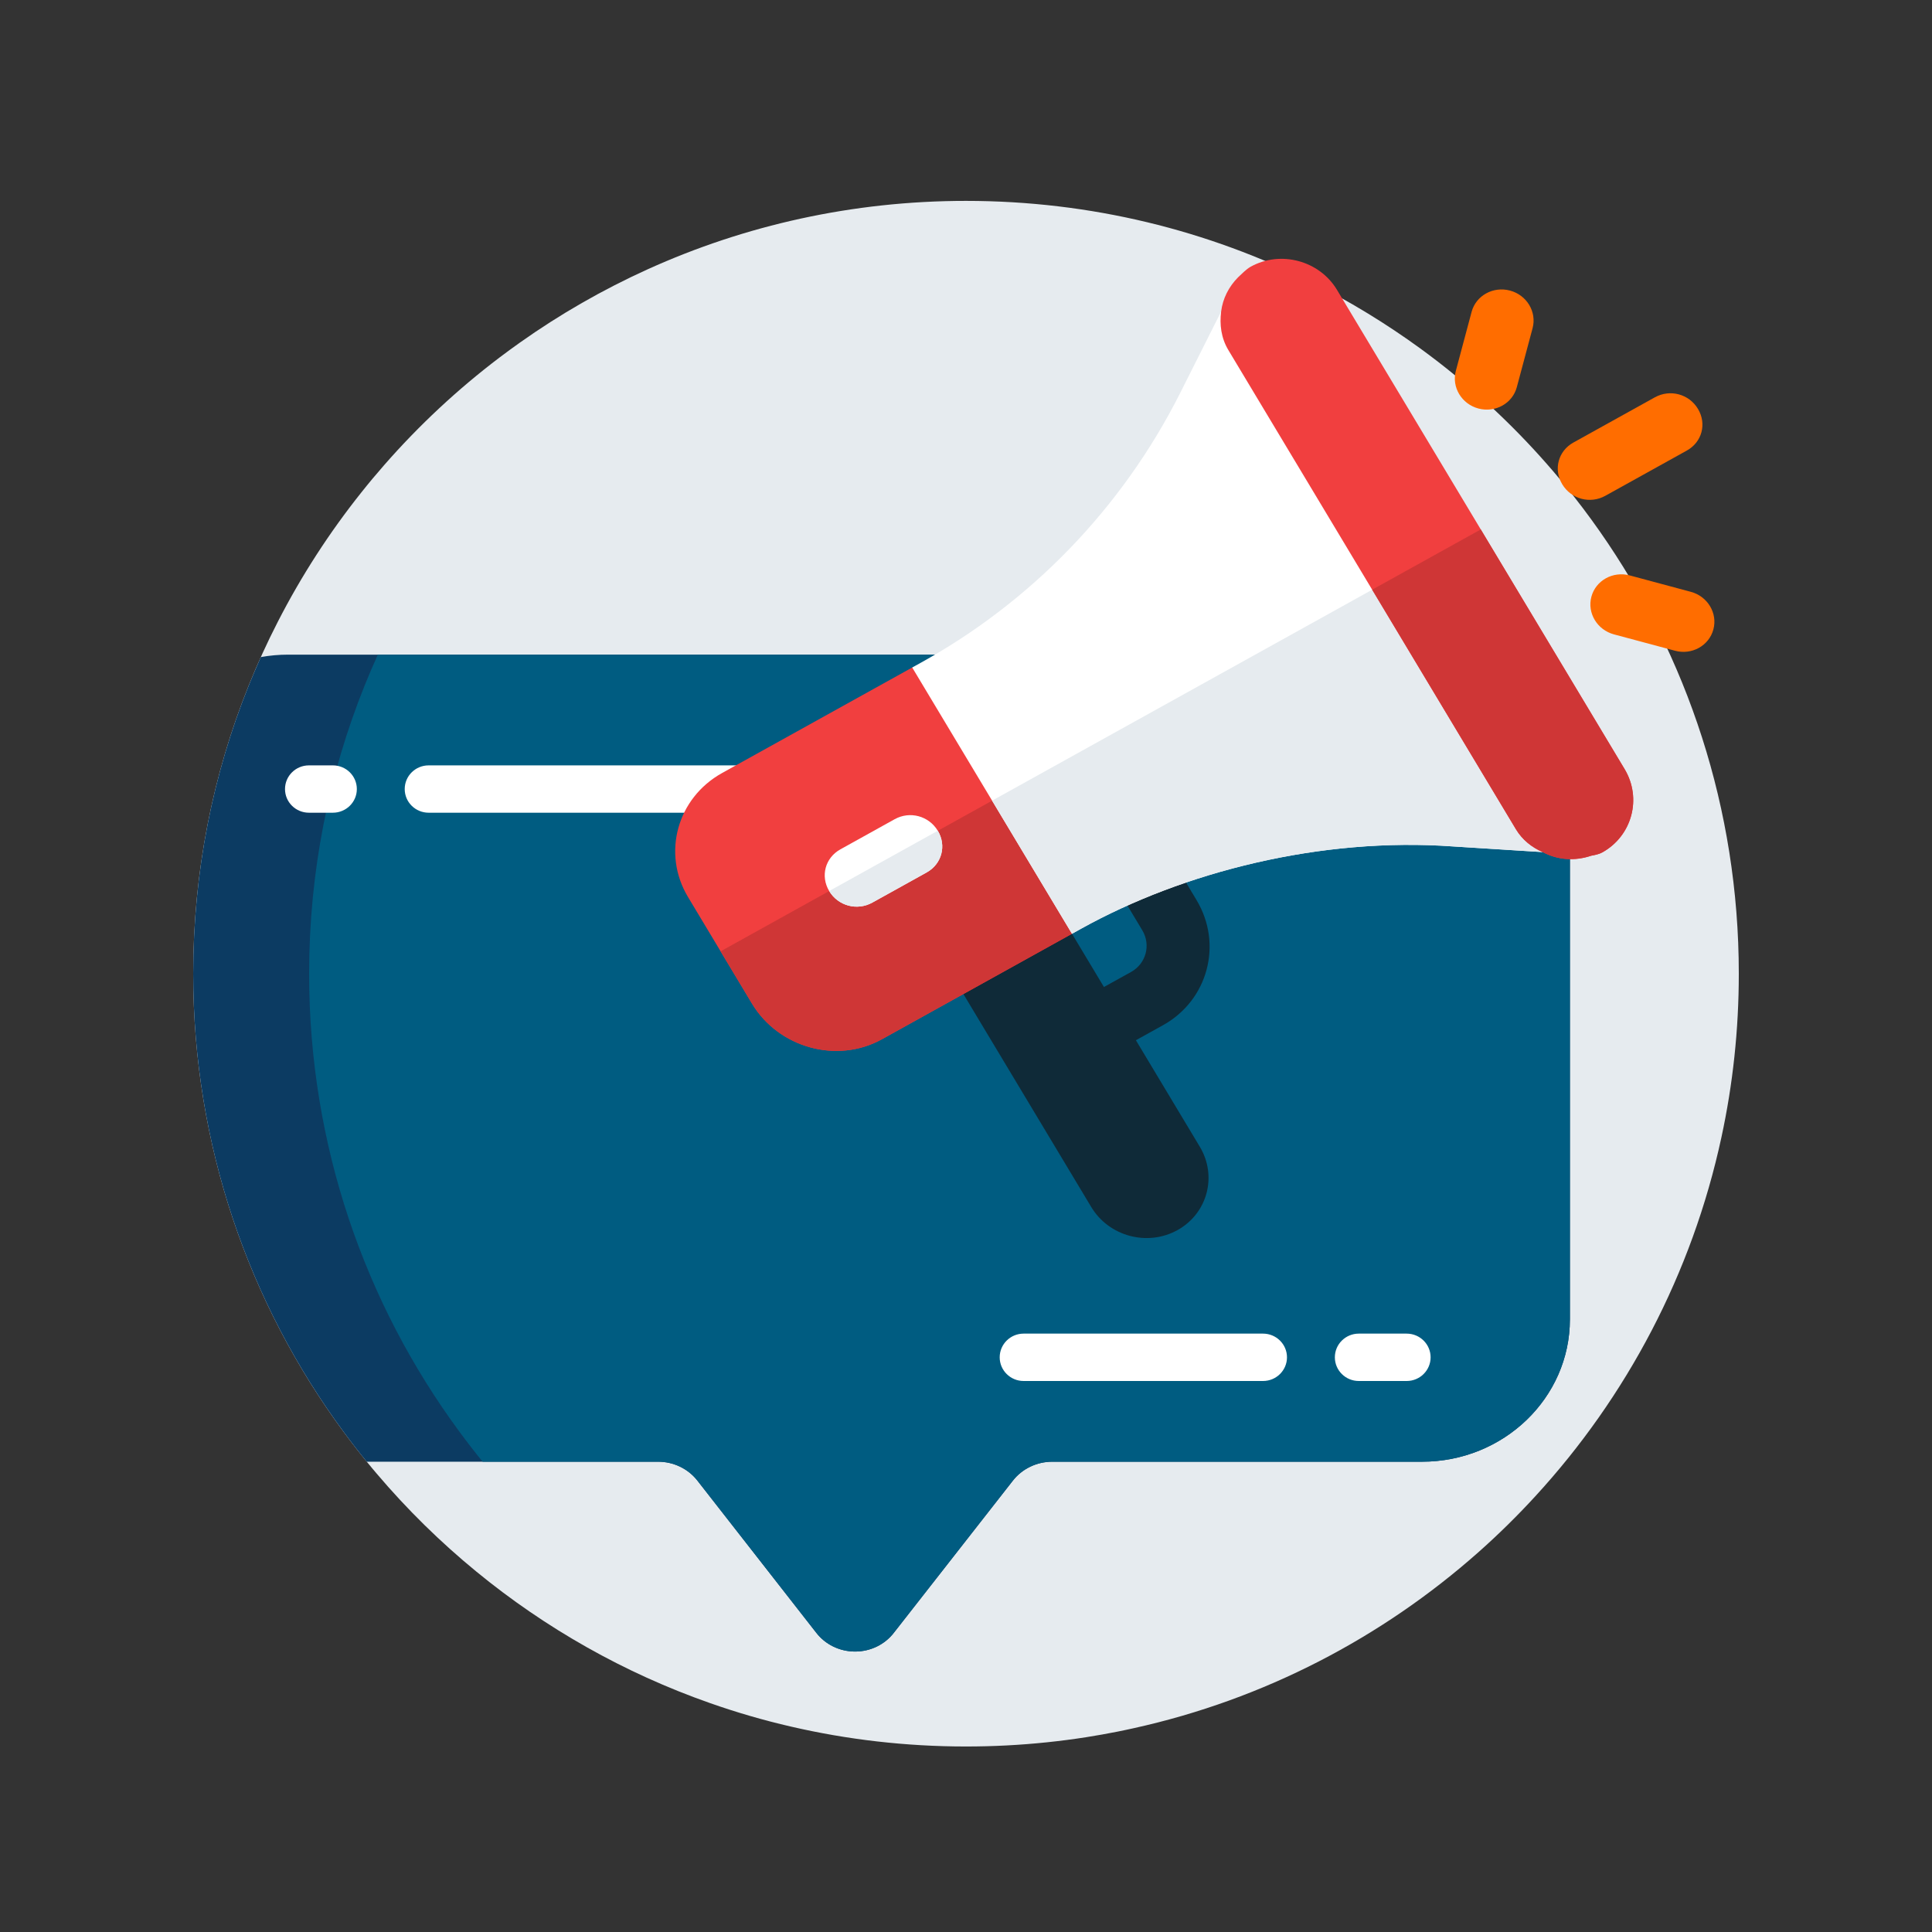 <svg width="50" height="50" viewBox="0 0 50 50" fill="none" xmlns="http://www.w3.org/2000/svg">
<rect x="0" y="0" width="50" height="50" fill="#333333" stroke="none"/>
<path d="M45 25.199C45 26.651 44.846 28.066 44.551 29.43C43.789 32.967 42.094 36.154 39.733 38.724C39.267 39.232 38.775 39.716 38.259 40.173C35.764 42.384 32.713 43.98 29.343 44.725C29.202 44.757 29.06 44.786 28.918 44.815C28.652 44.868 28.384 44.915 28.114 44.958C27.436 45.064 26.747 45.136 26.048 45.172C25.701 45.19 25.352 45.199 25 45.199C23.442 45.199 21.926 45.021 20.47 44.684C19.754 44.519 19.054 44.315 18.37 44.074C16.153 43.296 14.114 42.137 12.332 40.676C11.398 39.911 10.534 39.062 9.753 38.142C9.714 38.097 9.676 38.051 9.638 38.006C9.377 37.695 9.127 37.375 8.886 37.047C6.443 33.731 5 29.634 5 25.199C5 22.562 5.51 20.043 6.438 17.738C6.664 17.176 6.915 16.626 7.19 16.091C7.8 14.9 8.527 13.778 9.354 12.741C9.545 12.5 9.744 12.263 9.947 12.031C10.843 11.007 11.842 10.075 12.928 9.252C13.101 9.121 13.277 8.993 13.454 8.867C14.49 8.133 15.599 7.496 16.767 6.967C19.278 5.831 22.065 5.199 25 5.199C28.227 5.199 31.275 5.963 33.974 7.32C34.949 7.811 35.878 8.379 36.754 9.016C37.064 9.242 37.368 9.476 37.664 9.72C38.705 10.571 39.657 11.526 40.506 12.567C43.001 15.624 44.607 19.433 44.937 23.602C44.979 24.129 45 24.661 45 25.199Z" fill="#E6EBEF"/>
<path fill-rule="evenodd" clip-rule="evenodd" d="M9.491 37.829C9.283 37.574 9.081 37.313 8.886 37.047C6.443 33.731 5 29.634 5 25.199C5 22.562 5.51 20.043 6.438 17.738C6.538 17.491 6.642 17.247 6.75 17.005C6.979 16.964 7.216 16.942 7.457 16.942H22.129H36.801C38.915 16.942 40.629 18.592 40.629 20.628V34.143C40.629 36.178 38.915 37.829 36.801 37.829H27.232C26.831 37.829 26.453 38.011 26.212 38.32L23.136 42.252C22.901 42.56 22.527 42.742 22.129 42.742C21.732 42.742 21.358 42.56 21.122 42.252L18.047 38.316C17.805 38.008 17.427 37.827 17.026 37.829H9.491Z" fill="#0C3B62"/>
<path fill-rule="evenodd" clip-rule="evenodd" d="M9.779 16.942L22.129 16.942H36.801C38.915 16.942 40.629 18.592 40.629 20.628V34.143C40.629 36.178 38.915 37.829 36.801 37.829H27.232C26.831 37.829 26.453 38.011 26.212 38.32L23.136 42.252C22.901 42.56 22.527 42.742 22.129 42.742C21.732 42.742 21.358 42.56 21.122 42.252L18.047 38.316C17.805 38.008 17.427 37.827 17.026 37.829H12.491C12.283 37.574 12.081 37.313 11.886 37.047C9.443 33.731 8 29.634 8 25.199C8 22.562 8.51 20.043 9.438 17.738C9.546 17.47 9.66 17.204 9.779 16.942Z" fill="#005C81"/>
<path d="M8.615 21.033H7.995C7.653 21.033 7.376 20.759 7.376 20.421C7.376 20.082 7.653 19.808 7.995 19.808H8.615C8.957 19.808 9.235 20.082 9.235 20.421C9.235 20.759 8.957 21.033 8.615 21.033Z" fill="white"/>
<path d="M19.767 21.033H11.093C10.751 21.033 10.474 20.759 10.474 20.421C10.474 20.082 10.751 19.808 11.093 19.808H19.767C20.11 19.808 20.387 20.082 20.387 20.421C20.387 20.759 20.11 21.033 19.767 21.033Z" fill="white"/>
<path d="M36.404 35.74H35.165C34.823 35.74 34.546 35.465 34.546 35.127C34.546 34.789 34.823 34.514 35.165 34.514H36.404C36.747 34.514 37.024 34.789 37.024 35.127C37.024 35.465 36.747 35.74 36.404 35.74Z" fill="white"/>
<path d="M32.687 35.74H26.491C26.149 35.74 25.872 35.465 25.872 35.127C25.872 34.789 26.149 34.514 26.491 34.514H32.687C33.029 34.514 33.307 34.789 33.307 35.127C33.307 35.465 33.029 35.74 32.687 35.74Z" fill="white"/>
<path d="M30.099 26.532L28.694 27.311C28.306 27.527 27.807 27.393 27.578 27.012C27.35 26.631 27.479 26.149 27.867 25.933L29.273 25.154C29.66 24.938 29.79 24.455 29.562 24.075L28.801 22.808C28.573 22.427 28.702 21.944 29.09 21.729C29.479 21.513 29.978 21.647 30.206 22.028L30.967 23.295C31.651 24.435 31.262 25.886 30.099 26.532Z" fill="#0F2A38"/>
<path d="M30.473 31.835C29.697 32.266 28.697 31.998 28.241 31.237L24.105 24.347L26.916 22.788L31.051 29.677C31.508 30.439 31.249 31.405 30.473 31.835Z" fill="#0F2A38"/>
<path d="M25.807 17.818L28.371 22.09L27.743 24.165L22.825 26.895C21.658 27.542 20.146 27.114 19.46 25.97L17.805 23.214C17.127 22.084 17.523 20.652 18.689 20.005L23.608 17.275L25.807 17.818Z" fill="#F13F3F"/>
<path d="M27.081 19.941L28.371 22.09L27.743 24.166L22.825 26.895C21.658 27.542 20.146 27.114 19.46 25.97L18.649 24.62L27.081 19.941Z" fill="#CF3636"/>
<path d="M38.261 10.572C37.826 10.456 37.564 10.019 37.677 9.598L38.085 8.071C38.198 7.65 38.643 7.403 39.079 7.52C39.514 7.636 39.776 8.073 39.663 8.494L39.255 10.02C39.142 10.442 38.697 10.689 38.261 10.572Z" fill="#FF6D00"/>
<path d="M43.349 16.841L41.77 16.418C41.334 16.301 41.072 15.864 41.185 15.443C41.298 15.022 41.743 14.775 42.179 14.892L43.757 15.316C44.193 15.432 44.456 15.869 44.342 16.29C44.229 16.711 43.785 16.958 43.349 16.841Z" fill="#FF6D00"/>
<path d="M43.943 10.582C44.175 10.968 44.048 11.443 43.654 11.661L41.546 12.831C41.153 13.049 40.662 12.918 40.43 12.532C40.199 12.146 40.326 11.671 40.719 11.453L42.827 10.283C43.221 10.065 43.712 10.196 43.943 10.582Z" fill="#FF6D00"/>
<path d="M34.023 9.659L39.812 19.305C39.977 19.58 39.646 21.931 39.925 22.052L37.608 21.906C34.181 21.658 30.624 22.567 27.982 24.033L27.743 24.166L23.608 17.275L23.846 17.143C26.629 15.599 29.016 13.209 30.553 10.151L31.603 8.062L34.023 9.659Z" fill="white"/>
<path d="M24.27 21.5C24.502 21.886 24.374 22.361 23.981 22.579L22.576 23.359C22.182 23.578 21.691 23.446 21.459 23.06C21.228 22.674 21.355 22.2 21.749 21.981L23.154 21.201C23.547 20.983 24.038 21.114 24.27 21.5Z" fill="white"/>
<path d="M36.917 14.482L39.812 19.305C39.977 19.58 39.646 21.931 39.925 22.052L37.608 21.906C34.181 21.658 30.624 22.567 27.982 24.033L27.743 24.166L25.675 20.721L36.917 14.482Z" fill="#E6EBEF"/>
<path d="M24.27 21.5C24.502 21.886 24.374 22.361 23.981 22.579L22.576 23.359C22.182 23.578 21.691 23.446 21.459 23.06L24.27 21.5Z" fill="#E6EBEF"/>
<path d="M34.601 7.501L42.044 19.903C42.499 20.661 42.239 21.632 41.466 22.061C41.382 22.107 41.281 22.127 41.18 22.146C40.759 22.288 40.312 22.26 39.925 22.052C39.646 21.931 39.399 21.738 39.233 21.462L31.79 9.06C31.6 8.743 31.561 8.398 31.603 8.062C31.645 7.726 31.799 7.421 32.044 7.174C32.154 7.076 32.242 6.973 32.368 6.902C33.141 6.474 34.146 6.743 34.601 7.501Z" fill="#F13F3F"/>
<path d="M38.322 13.702L42.044 19.903C42.499 20.66 42.239 21.632 41.466 22.061C41.382 22.107 41.281 22.127 41.18 22.146C40.759 22.288 40.312 22.26 39.925 22.052C39.646 21.931 39.399 21.738 39.233 21.462L35.512 15.261L38.322 13.702Z" fill="#CF3636"/>
</svg>
